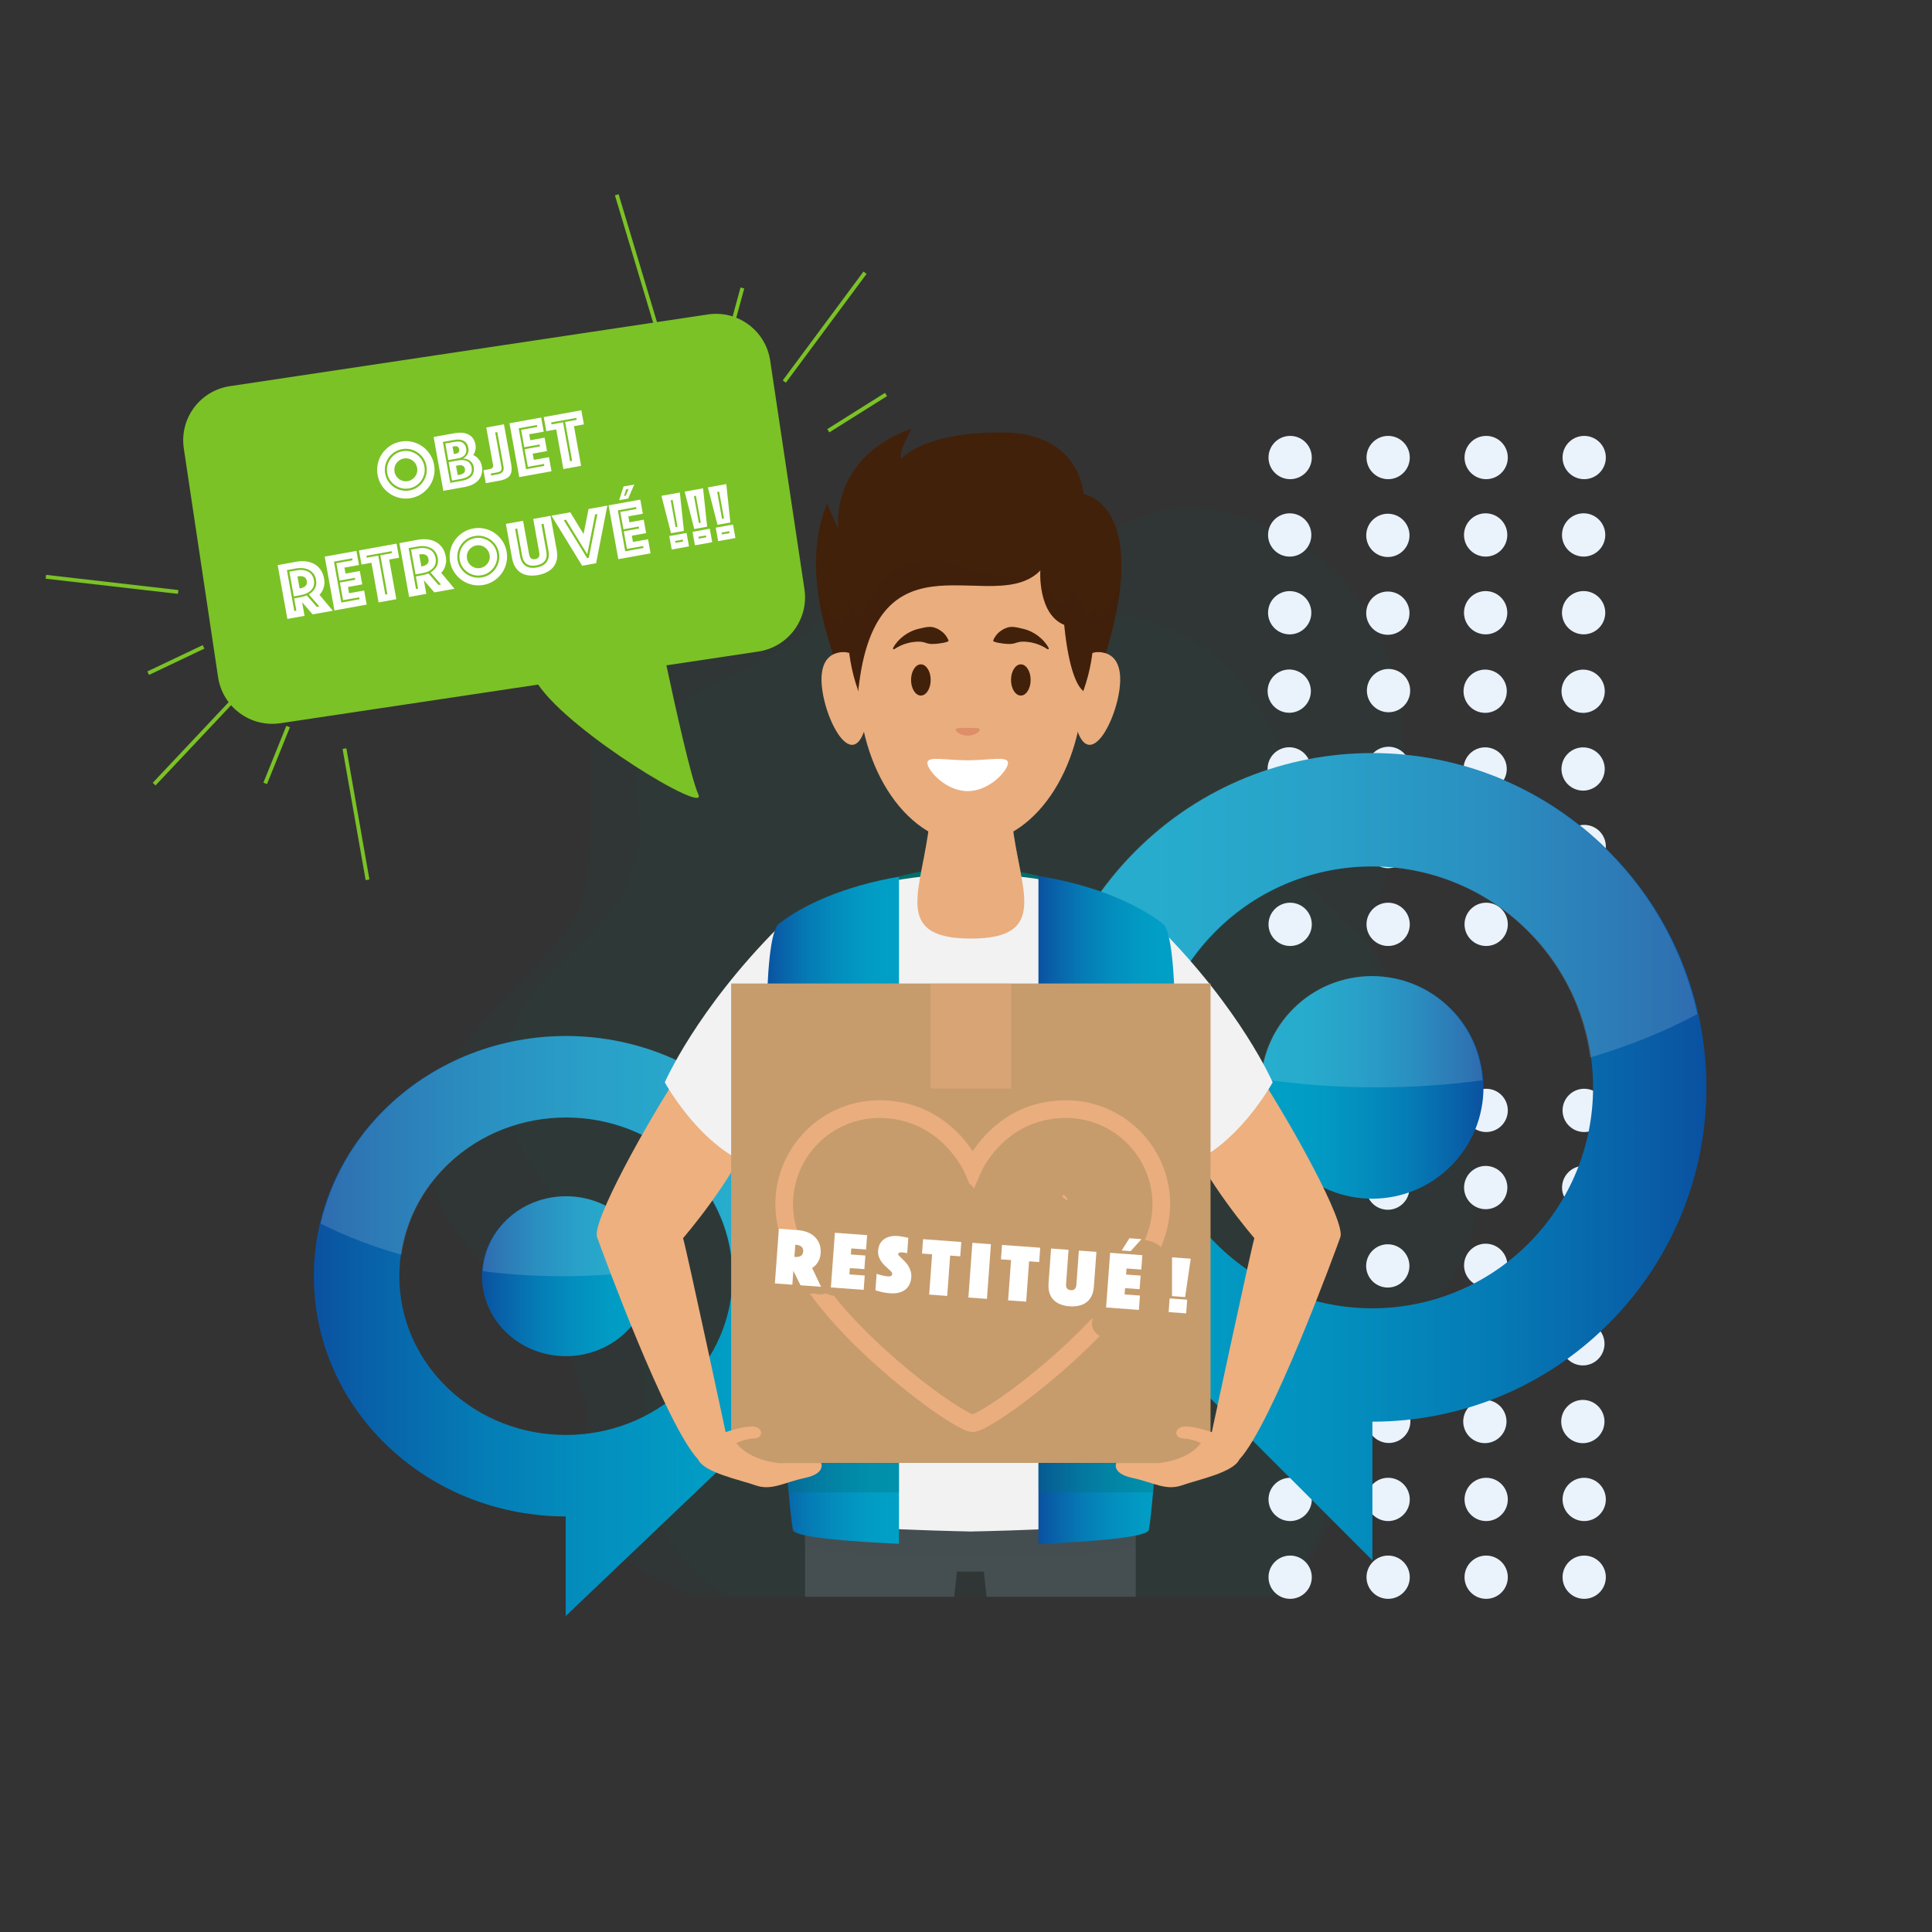 <?xml version="1.0" encoding="utf-8"?>
<!-- Generator: Adobe Illustrator 23.0.6, SVG Export Plug-In . SVG Version: 6.00 Build 0)  -->
<svg version="1.1" xmlns="http://www.w3.org/2000/svg" xmlns:xlink="http://www.w3.org/1999/xlink" x="0px" y="0px"
	 viewBox="0 0 500 500" style="enable-background:new 0 0 500 500;" xml:space="preserve">
<rect x="0" y="0" width="500" height="500" fill="#333333" stroke="none"/>
<style type="text/css">
	.st0{opacity:0.5;}
	.st1{opacity:0.1;fill:#016E6B;}
	.st2{fill:none;stroke:#7BC226;stroke-miterlimit:10;}
	.st3{fill:#EAF2FC;}
	.st4{fill:url(#SVGID_1_);}
	.st5{fill:url(#SVGID_2_);}
	.st6{opacity:0.15;}
	.st7{fill:#FFFFFF;}
	.st8{fill:url(#SVGID_3_);}
	.st9{fill:url(#SVGID_4_);}
	.st10{fill:#016E6B;}
	.st11{fill:#EEB07F;}
	.st12{opacity:0.3;fill:#EAAD7E;}
	.st13{fill:#F2F2F2;}
	.st14{fill:#454F51;}
	.st15{opacity:0.3;fill:#454F51;}
	.st16{fill:#EAAD7E;}
	.st17{fill:#42210B;}
	.st18{fill:#DE8E69;}
	.st19{opacity:0.3;fill:#42210B;}
	.st20{fill:url(#SVGID_5_);}
	.st21{fill:url(#SVGID_6_);}
	.st22{opacity:0.3;}
	.st23{fill:#C69C6D;}
	.st24{opacity:0.5;fill:#EAAD7E;}
	.st25{fill:#7BC226;}
</style>
<g id="background">
</g>
<g id="objects">
	<g>
		<g>
			<g class="st0">
				<path class="st1" d="M148.41,353.13c1.57,3.37,1.17,4.51,2.51,7.88c3.52,8.82-3.62,20.62,2.51,32.16
					c5.82,10.97,16.19,15.67,26.2,20.07h152.13c4.14-4.37,7.76-9.55,10.95-15.62c6.85-13.06,3.06-29.36,8.94-41.14
					c7.16-14.35,30.53-19.64,30.2-46.64c-0.28-22.34-11.29-31.9-19.16-50.59c-1.68-3.98-7.28-6.31-8.07-10.97
					c-1.84-10.96,6.46-24.61,7.78-35.86c3.69-31.55-2.92-62.08-33.98-75.88c-35.55-15.8-43.23,9.6-72.87,16.77
					c-32.97,7.98-61.42-32.99-92.88,6.99c-18.18,23.11-2.57,63.25-15.95,80.54c-14.29,17.78-36.54,31.32-35.67,57.17
					C112.01,326.07,138.32,331.49,148.41,353.13z"/>
			</g>
			<g class="st0">
				<path class="st1" d="M174.82,400.52c4.72,6.26,9.36,10.29,13.95,12.73h28.77c11.83-3.93,23.86-9.73,36.69-6.49
					c5.93,1.5,10.84,3.89,15.26,6.49h59.92c15.49-14.16,18.73-36.39,16.17-59.23c-1.13-10.04-8.23-22.21-6.65-32
					c0.67-4.16,5.46-6.24,6.9-9.79c6.73-16.67,16.14-25.2,16.38-45.14c0.29-24.09-19.7-28.81-25.82-41.61
					c-5.02-10.51-1.78-25.05-7.64-36.7c-8.19-16.29-19.72-25.39-36.46-29.14c-16.77-3.76-75.49-8.72-79.49-0.38
					c-2.72,5.67-6.24,6.06-12.88,10.2c-10.76,6.72-25.86,9.27-33,23.28c-5.24,10.3,0.86,20.83-2.15,28.7
					c-1.15,3.01-0.81,4.02-2.15,7.03c-8.63,19.31-31.13,24.14-31.94,49.18c-0.75,23.06,18.28,35.14,30.49,51.01
					C172.62,344.08,159.28,379.9,174.82,400.52z"/>
			</g>
		</g>
		<g>
			<line class="st2" x1="223.87" y1="70.58" x2="202.98" y2="98.74"/>
			<line class="st2" x1="170.64" y1="87.14" x2="159.62" y2="50.41"/>
			<line class="st2" x1="223.47" y1="126.33" x2="261.82" y2="126.21"/>
			<line class="st2" x1="187.48" y1="91.55" x2="192.13" y2="74.53"/>
			<line class="st2" x1="214.36" y1="111.48" x2="229.3" y2="102.09"/>
		</g>
		<g>
			<line class="st2" x1="39.89" y1="202.93" x2="61.49" y2="179.99"/>
			<line class="st2" x1="89.15" y1="193.74" x2="95.12" y2="227.69"/>
			<line class="st2" x1="46.11" y1="153.2" x2="11.87" y2="149.27"/>
			<line class="st2" x1="74.57" y1="188.03" x2="68.63" y2="202.74"/>
			<line class="st2" x1="52.68" y1="167.41" x2="38.35" y2="174.22"/>
		</g>
		<g>
			<g>
				<circle class="st3" cx="333.89" cy="287.37" r="5.6"/>
				<circle class="st3" cx="359.25" cy="287.37" r="5.6"/>
				<circle class="st3" cx="384.62" cy="287.37" r="5.6"/>
				<circle class="st3" cx="409.99" cy="287.37" r="5.6"/>
			</g>
			<g>
				
					<ellipse transform="matrix(0.161 -0.987 0.987 0.161 -23.479 587.385)" class="st3" cx="333.89" cy="307.51" rx="5.6" ry="5.6"/>
				
					<ellipse transform="matrix(0.16 -0.987 0.987 0.16 -1.83 612.865)" class="st3" cx="359.25" cy="307.51" rx="5.6" ry="5.6"/>
				
					<ellipse transform="matrix(0.161 -0.987 0.987 0.161 19.066 637.453)" class="st3" cx="384.62" cy="307.51" rx="5.6" ry="5.6"/>
				
					<ellipse transform="matrix(0.161 -0.987 0.987 0.161 40.339 662.488)" class="st3" cx="409.99" cy="307.51" rx="5.6" ry="5.6"/>
			</g>
			<g>
				
					<ellipse transform="matrix(0.161 -0.987 0.987 0.161 -43.35 604.27)" class="st3" cx="333.89" cy="327.64" rx="5.6" ry="5.6"/>
				
					<ellipse transform="matrix(0.16 -0.987 0.987 0.16 -21.705 629.774)" class="st3" cx="359.25" cy="327.64" rx="5.6" ry="5.6"/>
				
					<ellipse transform="matrix(0.161 -0.987 0.987 0.161 -0.805 654.338)" class="st3" cx="384.62" cy="327.64" rx="5.6" ry="5.6"/>
				
					<ellipse transform="matrix(0.161 -0.987 0.987 0.161 20.468 679.373)" class="st3" cx="409.99" cy="327.64" rx="5.6" ry="5.6"/>
			</g>
			<g>
				
					<ellipse transform="matrix(0.921 -0.388 0.388 0.921 -108.864 156.987)" class="st3" cx="333.89" cy="347.78" rx="5.6" ry="5.6"/>
				
					<ellipse transform="matrix(0.924 -0.383 0.383 0.924 -105.742 163.953)" class="st3" cx="359.25" cy="347.78" rx="5.6" ry="5.6"/>
				
					<ellipse transform="matrix(0.921 -0.388 0.388 0.921 -104.881 176.692)" class="st3" cx="384.62" cy="347.78" rx="5.6" ry="5.6"/>
				
					<ellipse transform="matrix(0.921 -0.388 0.388 0.921 -102.89 186.544)" class="st3" cx="409.99" cy="347.78" rx="5.6" ry="5.6"/>
			</g>
			<g>
				
					<ellipse transform="matrix(0.921 -0.388 0.388 0.921 -116.685 158.567)" class="st3" cx="333.89" cy="367.91" rx="5.6" ry="5.6"/>
				
					<ellipse transform="matrix(0.924 -0.383 0.383 0.924 -113.448 165.486)" class="st3" cx="359.25" cy="367.91" rx="5.6" ry="5.6"/>
				
					<ellipse transform="matrix(0.921 -0.388 0.388 0.921 -112.702 178.273)" class="st3" cx="384.62" cy="367.91" rx="5.6" ry="5.6"/>
				
					<ellipse transform="matrix(0.921 -0.388 0.388 0.921 -110.71 188.125)" class="st3" cx="409.99" cy="367.91" rx="5.6" ry="5.6"/>
			</g>
			<g>
				<circle class="st3" cx="333.89" cy="388.05" r="5.6"/>
				<circle class="st3" cx="359.25" cy="388.05" r="5.6"/>
				<circle class="st3" cx="384.62" cy="388.05" r="5.6"/>
				<circle class="st3" cx="409.99" cy="388.05" r="5.6"/>
			</g>
			<g>
				<circle class="st3" cx="333.89" cy="408.18" r="5.6"/>
				<circle class="st3" cx="359.25" cy="408.18" r="5.6"/>
				<circle class="st3" cx="384.62" cy="408.18" r="5.6"/>
				<circle class="st3" cx="409.99" cy="408.18" r="5.6"/>
			</g>
		</g>
		<g>
			<g>
				<circle class="st3" cx="333.89" cy="118.41" r="5.6"/>
				<circle class="st3" cx="359.25" cy="118.41" r="5.6"/>
				<circle class="st3" cx="384.62" cy="118.41" r="5.6"/>
				<circle class="st3" cx="409.99" cy="118.41" r="5.6"/>
			</g>
			<g>
				
					<ellipse transform="matrix(0.161 -0.987 0.987 0.161 143.268 445.693)" class="st3" cx="333.89" cy="138.55" rx="5.6" ry="5.6"/>
				
					<ellipse transform="matrix(0.16 -0.987 0.987 0.16 164.951 470.967)" class="st3" cx="359.25" cy="138.55" rx="5.6" ry="5.6"/>
				
					<ellipse transform="matrix(0.161 -0.987 0.987 0.161 185.813 495.761)" class="st3" cx="384.62" cy="138.55" rx="5.6" ry="5.6"/>
				
					<ellipse transform="matrix(0.161 -0.987 0.987 0.161 207.086 520.796)" class="st3" cx="409.99" cy="138.55" rx="5.6" ry="5.6"/>
			</g>
			<g>
				
					<ellipse transform="matrix(0.161 -0.987 0.987 0.161 123.397 462.578)" class="st3" cx="333.89" cy="158.68" rx="5.6" ry="5.6"/>
				
					<ellipse transform="matrix(0.16 -0.987 0.987 0.16 145.076 487.877)" class="st3" cx="359.25" cy="158.68" rx="5.6" ry="5.6"/>
				
					<ellipse transform="matrix(0.161 -0.987 0.987 0.161 165.942 512.646)" class="st3" cx="384.62" cy="158.68" rx="5.6" ry="5.6"/>
				
					<ellipse transform="matrix(0.161 -0.987 0.987 0.161 187.215 537.681)" class="st3" cx="409.99" cy="158.68" rx="5.6" ry="5.6"/>
			</g>
			<g>
				
					<ellipse transform="matrix(0.921 -0.388 0.388 0.921 -43.239 143.721)" class="st3" cx="333.89" cy="178.82" rx="5.6" ry="5.6"/>
				
					<ellipse transform="matrix(0.924 -0.383 0.383 0.924 -41.083 151.092)" class="st3" cx="359.25" cy="178.82" rx="5.6" ry="5.6"/>
				
					<ellipse transform="matrix(0.921 -0.388 0.388 0.921 -39.256 163.427)" class="st3" cx="384.62" cy="178.82" rx="5.6" ry="5.6"/>
				
					<ellipse transform="matrix(0.921 -0.388 0.388 0.921 -37.264 173.279)" class="st3" cx="409.99" cy="178.82" rx="5.6" ry="5.6"/>
			</g>
			<g>
				
					<ellipse transform="matrix(0.921 -0.388 0.388 0.921 -51.059 145.302)" class="st3" cx="333.89" cy="198.95" rx="5.6" ry="5.6"/>
				
					<ellipse transform="matrix(0.924 -0.383 0.383 0.924 -48.788 152.624)" class="st3" cx="359.25" cy="198.95" rx="5.6" ry="5.6"/>
				
					<ellipse transform="matrix(0.921 -0.388 0.388 0.921 -47.076 165.007)" class="st3" cx="384.62" cy="198.95" rx="5.6" ry="5.6"/>
				
					<ellipse transform="matrix(0.921 -0.388 0.388 0.921 -45.085 174.86)" class="st3" cx="409.99" cy="198.95" rx="5.6" ry="5.6"/>
			</g>
			<g>
				<circle class="st3" cx="333.89" cy="219.08" r="5.6"/>
				<circle class="st3" cx="359.25" cy="219.08" r="5.6"/>
				<circle class="st3" cx="384.62" cy="219.08" r="5.6"/>
				<circle class="st3" cx="409.99" cy="219.08" r="5.6"/>
			</g>
			<g>
				<circle class="st3" cx="333.89" cy="239.22" r="5.6"/>
				<circle class="st3" cx="359.25" cy="239.22" r="5.6"/>
				<circle class="st3" cx="384.62" cy="239.22" r="5.6"/>
				<circle class="st3" cx="409.99" cy="239.22" r="5.6"/>
			</g>
		</g>
		<g>
			<g>
				
					<linearGradient id="SVGID_1_" gradientUnits="userSpaceOnUse" x1="582.597" y1="343.181" x2="713.064" y2="343.181" gradientTransform="matrix(1 0 0 1 -501.378 0)">
					<stop  offset="0" style="stop-color:#0A51A1"/>
					<stop  offset="0.087" style="stop-color:#095EA7"/>
					<stop  offset="0.32" style="stop-color:#057BB5"/>
					<stop  offset="0.552" style="stop-color:#038FBE"/>
					<stop  offset="0.78" style="stop-color:#019CC4"/>
					<stop  offset="1" style="stop-color:#01A0C6"/>
				</linearGradient>
				<path class="st4" d="M192.58,286.33c-25.47-24.28-66.78-24.29-92.26,0c-25.47,24.28-25.47,63.64,0.01,87.92
					c12.72,12.12,29.39,18.19,46.07,18.2l0,25.79l45.79-43.64c0.13-0.12,0.25-0.24,0.38-0.36
					C218.06,349.96,218.05,310.6,192.58,286.33z M176.93,359.33c-16.84,16.05-44.12,16.05-60.95,0.01
					c-16.84-16.05-16.84-42.06,0-58.1c16.84-16.05,44.13-16.04,60.97,0C193.77,317.28,193.77,343.28,176.93,359.33z"/>
				
					<linearGradient id="SVGID_2_" gradientUnits="userSpaceOnUse" x1="626.112" y1="330.286" x2="669.546" y2="330.286" gradientTransform="matrix(1 0 0 1 -501.378 0)">
					<stop  offset="0" style="stop-color:#0A51A1"/>
					<stop  offset="0.087" style="stop-color:#095EA7"/>
					<stop  offset="0.32" style="stop-color:#057BB5"/>
					<stop  offset="0.552" style="stop-color:#038FBE"/>
					<stop  offset="0.78" style="stop-color:#019CC4"/>
					<stop  offset="1" style="stop-color:#01A0C6"/>
				</linearGradient>
				<path class="st5" d="M131.1,315.65c-8.48,8.08-8.49,21.18,0,29.27c8.48,8.08,22.22,8.07,30.71-0.01
					c8.48-8.08,8.48-21.18,0-29.26C153.32,307.57,139.58,307.57,131.1,315.65z"/>
			</g>
			<g class="st6">
				<path class="st7" d="M131.21,315.65c-3.89,3.71-5.98,8.47-6.3,13.32c6.65,0.85,13.56,1.32,20.66,1.31
					c7.8,0,15.37-0.55,22.63-1.58c-0.38-4.76-2.46-9.41-6.28-13.05C153.44,307.57,139.69,307.57,131.21,315.65z"/>
				<path class="st7" d="M100.44,286.33c-9.07,8.65-14.85,19.22-17.46,30.32c6.28,3.2,13.31,5.92,20.92,8.07
					c1.22-8.59,5.25-16.89,12.18-23.49c16.84-16.05,44.13-16.04,60.97,0c6.78,6.46,10.78,14.54,12.1,22.93
					c7.59-2.27,14.57-5.11,20.77-8.43c-2.71-10.78-8.4-21-17.23-29.41C167.22,262.06,125.92,262.05,100.44,286.33z"/>
			</g>
		</g>
		<g>
			<g>
				
					<linearGradient id="SVGID_3_" gradientUnits="userSpaceOnUse" x1="766.391" y1="299.363" x2="939.426" y2="299.363" gradientTransform="matrix(-1 0 0 1 1208.023 0)">
					<stop  offset="0" style="stop-color:#0A51A1"/>
					<stop  offset="0.087" style="stop-color:#095EA7"/>
					<stop  offset="0.32" style="stop-color:#057BB5"/>
					<stop  offset="0.552" style="stop-color:#038FBE"/>
					<stop  offset="0.78" style="stop-color:#019CC4"/>
					<stop  offset="1" style="stop-color:#01A0C6"/>
				</linearGradient>
				<path class="st8" d="M293.94,342.59c0.17,0.17,0.34,0.34,0.51,0.5l60.73,60.73l0-35.89c22.12-0.01,44.23-8.46,61.1-25.33
					c33.79-33.79,33.8-88.57,0.01-122.36c-33.8-33.8-88.58-33.78-122.36,0C260.16,254.02,260.15,308.8,293.94,342.59z
					 M314.68,240.99c22.33-22.33,58.53-22.34,80.86,0c22.33,22.33,22.33,58.53,0,80.86c-22.32,22.32-58.51,22.32-80.84-0.01
					C292.36,299.5,292.36,263.31,314.68,240.99z"/>
				
					<linearGradient id="SVGID_4_" gradientUnits="userSpaceOnUse" x1="824.105" y1="281.417" x2="881.709" y2="281.417" gradientTransform="matrix(-1 0 0 1 1208.023 0)">
					<stop  offset="0" style="stop-color:#0A51A1"/>
					<stop  offset="0.087" style="stop-color:#095EA7"/>
					<stop  offset="0.32" style="stop-color:#057BB5"/>
					<stop  offset="0.552" style="stop-color:#038FBE"/>
					<stop  offset="0.78" style="stop-color:#019CC4"/>
					<stop  offset="1" style="stop-color:#01A0C6"/>
				</linearGradient>
				<path class="st9" d="M375.48,261.05c11.25,11.25,11.26,29.48-0.01,40.74c-11.25,11.25-29.47,11.24-40.72-0.01
					c-11.24-11.25-11.25-29.48-0.01-40.72C346.01,249.8,364.23,249.8,375.48,261.05z"/>
			</g>
			<g class="st6">
				<path class="st7" d="M375.33,261.05c5.16,5.16,7.92,11.79,8.35,18.53c-8.82,1.18-17.99,1.83-27.41,1.83
					c-10.35,0-20.39-0.77-30.01-2.19c0.5-6.62,3.26-13.1,8.33-18.16C345.85,249.8,364.08,249.81,375.33,261.05z"/>
				<path class="st7" d="M416.14,220.24c12.03,12.03,19.69,26.74,23.15,42.2c-8.33,4.45-17.65,8.24-27.75,11.23
					c-1.62-11.95-6.97-23.5-16.16-32.69c-22.33-22.33-58.53-22.33-80.86,0c-8.99,8.99-14.3,20.24-16.04,31.92
					c-10.07-3.16-19.33-7.12-27.55-11.73c3.6-15,11.15-29.23,22.85-40.93C327.57,186.46,382.34,186.45,416.14,220.24z"/>
			</g>
		</g>
		<g>
			<g>
				<path class="st10" d="M250.44,224.44c-9.61,0-17.74,2.44-17.77,2.45v12.46h36.09v-12.65
					C268.75,226.71,260.07,224.44,250.44,224.44z"/>
				<path class="st10" d="M250.44,224.44c-9.61,0-17.74,2.44-17.77,2.45v12.46h36.09v-12.65
					C268.75,226.71,260.07,224.44,250.44,224.44z"/>
			</g>
			<path class="st11" d="M175.94,277.58c-8.63,13.08-22.82,38.68-21.42,42.57c1.39,3.9,17.79,48.61,26.15,57.56l7.52-5.25
				c0,0-10.3-48.14-11.41-52.03c0,0,12.8-14.75,18.09-27.82C200.15,279.53,175.94,277.58,175.94,277.58z"/>
			<path class="st12" d="M188.87,303.99c2.3-3.67,4.46-7.6,5.99-11.39c5.29-13.08-18.92-15.03-18.92-15.03
				c-1.22,1.85-2.56,3.96-3.94,6.22C175.84,291.67,181.55,299.1,188.87,303.99z"/>
			<path class="st13" d="M201.55,239.88c-21.35,21.4-29.5,40.23-29.5,40.23s11.41,21,27.88,22.81L201.55,239.88z"/>
			<path class="st11" d="M325.47,277.58c8.63,13.08,22.82,38.68,21.42,42.57c-1.39,3.9-17.79,48.61-26.15,57.56l-7.52-5.25
				c0,0,10.3-48.14,11.41-52.03c0,0-12.8-14.75-18.09-27.82C301.26,279.53,325.47,277.58,325.47,277.58z"/>
			<path class="st12" d="M312.24,303.51c7.18-4.74,13.11-11.46,17.74-18.77c-1.59-2.62-3.13-5.05-4.52-7.16
				c0,0-24.21,1.95-18.92,15.03C308.01,296.23,310.06,299.98,312.24,303.51z"/>
			<path class="st13" d="M299.86,239.88c21.35,21.4,29.5,40.23,29.5,40.23s-11.41,21-27.88,22.81L299.86,239.88z"/>
			<polygon class="st14" points="246.94,413.24 247.66,406.74 254.61,406.74 255.32,413.24 293.92,413.24 293.92,392.98 
				208.35,392.98 208.35,413.24 			"/>
			<path class="st15" d="M293.92,400.44v-7.46h-85.57v7.46c0,0,5.4,2.62,42.91,2.62S293.92,400.44,293.92,400.44z"/>
			<path class="st13" d="M300.97,239.58c-8.43-6.46-25.57-13.24-49.29-13.4v-0.01c-0.14,0-0.28,0-0.42,0c-0.14,0-0.28,0-0.42,0v0.01
				c-23.72,0.16-40.86,6.94-49.29,13.4c-8.53,6.53,2.23,149.51,3.71,152.78c1.36,3,39.44,3.86,45.58,3.98v0.02c0,0,0.15,0,0.42-0.01
				c0.27,0,0.42,0.01,0.42,0.01v-0.02c6.14-0.12,44.22-0.97,45.58-3.98C298.74,389.09,309.5,246.12,300.97,239.58z"/>
			<path class="st13" d="M298.37,383.34c0.18-1.9,0.37-4.05,0.58-6.44h-95.37c0.2,2.38,0.4,4.54,0.58,6.44H298.37z"/>
			<g>
				<path class="st16" d="M261.96,212.93l-10.71-3.49l-10.71,3.49c-1.78,16.96-10.04,29.97,10.71,29.97
					C272,242.91,263.74,229.9,261.96,212.93z"/>
				<path class="st12" d="M264.16,225.92c-0.73-3.9-1.72-8.29-2.21-12.99l-10.71-3.49l-10.71,3.49c-0.3,2.89-0.79,5.66-1.29,8.27
					C247.91,221.02,256.21,222.59,264.16,225.92z"/>
			</g>
			<g>
				<path class="st17" d="M222.73,186.73c-12.75-26.82-13.81-43.66-8.7-56.44l2.92,6.61c0,0-2.49-18.32,19.03-26
					c0,0-3.54,6.1-2.77,7.89c0,0,5.23-6.89,25.9-6.89c20.67,0,21.29,15.95,21.29,15.95s22.55,3.28-0.61,58.88H222.73z"/>
				<path class="st16" d="M224.51,176.94c0.93,6.6-0.51,15.34-3.74,15.79c-3.23,0.45-7.03-7.54-7.96-14.14
					c-0.93-6.6,1.36-9.32,4.59-9.77C220.64,168.36,223.58,170.33,224.51,176.94z"/>
				<path class="st12" d="M224.51,176.94c-0.71-5.03-2.59-7.37-4.87-8c1.85,2.18,3.07,4.97,3.38,8.19c0.46,4.81-2.3,9.71-6.35,12.46
					c1.3,2.05,2.75,3.34,4.1,3.15C224,192.27,225.44,183.54,224.51,176.94z"/>
				<path class="st16" d="M278,176.94c-0.93,6.6,0.51,15.34,3.74,15.79c3.23,0.45,7.03-7.54,7.96-14.14s-1.36-9.32-4.59-9.77
					C281.88,168.36,278.93,170.33,278,176.94z"/>
				<path class="st12" d="M279.6,178.39c-0.32-3.34,0.91-6.71,3.04-9.38c-2.18,0.72-3.95,3.07-4.64,7.93
					c-0.93,6.6,0.51,15.34,3.74,15.79c1.42,0.2,2.95-1.23,4.3-3.46C282.47,186.97,280.05,183.15,279.6,178.39z"/>
				<path class="st17" d="M283.02,163.9c0-19.66-14.22-31.78-31.77-31.78s-31.77,12.12-31.77,31.78s14.22,39.42,31.77,39.42
					S283.02,183.56,283.02,163.9z"/>
				<ellipse class="st16" cx="251.26" cy="176.2" rx="29.14" ry="42.09"/>
				<path class="st12" d="M228.3,167.23c2.04-2.95,4.16-5.52,7.47-7.07c2.91-1.36,6.15-1.85,9.33-2.03
					c3.81-0.22,7.8,0.33,11.57-0.28c1.94-0.31,3.3-1.19,4.85-2.29c0.71-0.5,1.71-1.43,2.65-1.5c1.99-0.14,3.28,3.46,4.09,4.79
					c0.88,1.46,1.93,2.41,3.39,3.29c0.87,0.52,1.59,1.02,2.05,1.97c0.8,1.64,0.88,3.62,1.08,5.39c0.22,1.92,0.73,3.65,1.53,5.4
					c0.87,1.92,2.12,4.48,3.97,5.91c0.07-1.52,0.11-3.06,0.11-4.62c0-23.25-13.05-42.09-29.14-42.09
					c-16.09,0-29.14,18.84-29.14,42.09c0,0.82,0.01,1.63,0.03,2.44C223.72,174.61,225.85,170.78,228.3,167.23z"/>
				<path class="st17" d="M222.12,178.72c4.53-43.13,35.05-18.74,47.12-31.09c0,0-0.73,11.3,6.2,14.09c0,0,1.09,14.01,4.92,17.1
					c0,0,1.52-8.39,0.92-17.05c-0.61-8.67-11.55-28.84-28.68-28.84c-17.14,0-29.9,14.22-31.48,30.63L222.12,178.72z"/>
				<g>
					<path class="st17" d="M240.86,175.97c0,2.23-1.14,4.04-2.54,4.04c-1.4,0-2.54-1.81-2.54-4.04c0-2.23,1.14-4.04,2.54-4.04
						C239.72,171.94,240.86,173.74,240.86,175.97z"/>
					<path class="st17" d="M266.73,175.97c0,2.23-1.14,4.04-2.54,4.04c-1.4,0-2.54-1.81-2.54-4.04c0-2.23,1.14-4.04,2.54-4.04
						C265.6,171.94,266.73,173.74,266.73,175.97z"/>
					<g>
						<path class="st17" d="M231.12,167.72c0.63-1.22,1.57-2.25,2.7-3.12c1.13-0.85,2.47-1.53,3.92-1.86
							c1.41-0.32,3.04-0.84,4.44-0.19c0.71,0.23,1.33,0.71,1.91,1.17c0.55,0.53,1.03,1.15,1.36,1.95c0.06,0.14-0.01,0.3-0.15,0.36
							c0,0-0.01,0-0.01,0.01l-0.02,0.01c-0.85,0.3-1.52,0.39-2.17,0.47c-0.65,0.13-1.22,0.09-1.78,0.14
							c-0.28,0.01-0.54-0.01-0.8-0.06c-0.26-0.03-0.51-0.09-0.77-0.17c-0.26-0.1-0.52-0.18-0.79-0.23
							c-0.27-0.05-0.54-0.12-0.81-0.13l-0.83-0.01l-0.83,0.08c-0.56,0.06-1.13,0.16-1.7,0.33c-1.14,0.3-2.28,0.83-3.33,1.52
							l-0.02,0.01c-0.1,0.06-0.23,0.04-0.3-0.06C231.09,167.87,231.09,167.79,231.12,167.72z"/>
					</g>
					<g>
						<path class="st17" d="M271.06,167.99c-1.05-0.7-2.19-1.22-3.33-1.52c-0.56-0.17-1.14-0.27-1.7-0.33l-0.83-0.08l-0.83,0.01
							c-0.27,0-0.55,0.07-0.81,0.13c-0.27,0.05-0.53,0.12-0.79,0.23c-0.26,0.08-0.51,0.14-0.77,0.17c-0.26,0.06-0.52,0.07-0.8,0.06
							c-0.55-0.05-1.13-0.01-1.78-0.14c-0.65-0.08-1.32-0.17-2.17-0.47l-0.02-0.01c-0.14-0.05-0.22-0.21-0.17-0.36
							c0,0,0-0.01,0.01-0.01c0.33-0.79,0.81-1.42,1.36-1.95c0.58-0.46,1.19-0.93,1.91-1.17c1.4-0.65,3.03-0.13,4.44,0.19
							c1.45,0.33,2.79,1.01,3.92,1.86c1.12,0.87,2.06,1.9,2.7,3.12c0.05,0.1,0.01,0.23-0.09,0.29c-0.07,0.04-0.15,0.03-0.22-0.01
							L271.06,167.99z"/>
					</g>
					<path class="st18" d="M253.56,188.86c0,0.55-1.4,1.53-3.12,1.53c-1.72,0-3.12-0.98-3.12-1.53c0-0.55,1.4-0.47,3.12-0.47
						C252.16,188.39,253.56,188.31,253.56,188.86z"/>
					<path class="st7" d="M260.88,197.44c0,1.84-4.67,7.3-10.44,7.3c-5.77,0-10.44-5.45-10.44-7.3c0-1.84,4.67-0.68,10.44-0.68
						C256.2,196.75,260.88,195.59,260.88,197.44z"/>
				</g>
			</g>
			<g>
				<path class="st19" d="M268.47,148c-0.99,0.23-1.95,0.57-2.97,0.76c-5.3,0.98-10.3,0.21-15.27-1.71
					c-5.71-2.2-12.48-3.32-18.01-0.01c-2.55,1.53-4.6,3.67-6.02,6.28c-1.13,2.09-2.02,4.29-3.57,6.12c-0.14,0.17-0.4,0.12-0.52-0.04
					c-1.05-1.45-1.65-3.11-2.21-4.79c-0.23,1.68-0.2,3.56-1.21,4.87c-1.48,1.92-3.35-0.35-4.44-1.57c-0.92-1.02-1.71-2.14-2.38-3.31
					c0.69,4.48,1.91,9.38,3.72,14.77c0.55-0.28,1.16-0.47,1.8-0.56c0.83-0.12,1.64-0.07,2.4,0.17c0,0,0,0,0,0.01
					c0.01,0.06,0.01,0.12,0.02,0.19c0.41,3.25,1.19,6.46,2.29,9.53l0,0.02c0,0,0-0.01,0-0.01c0.01,0.03,0.03,0.07,0.04,0.1
					c0-0.06,0-0.12-0.01-0.18v0c0-0.05,0-0.1,0-0.15c0-0.01,0-0.01,0-0.02c4.59-42.46,34.6-18.85,46.83-30.57
					C268.85,147.9,268.7,147.95,268.47,148z"/>
				<path class="st19" d="M289.74,150.54c-1.18,3.4-2.43,6.68-5.48,8.83c-0.18,0.13-0.41,0.01-0.49-0.18
					c-0.26-0.67-0.3-1.36-0.34-2.05c-0.51,0.55-0.98,1.14-1.54,1.66c-0.19,0.17-0.46,0.12-0.55-0.12c-1.09-2.74-2.92-5.02-4.66-7.37
					c0,1.32,0.21,2.86-0.61,3.88c-0.99,1.22-2.39,0.49-3.2-0.49c-1.07-1.28-1.84-2.87-2.41-4.42c-0.25-0.68-0.48-1.44-0.95-2.01
					c-0.13-0.15-0.22-0.25-0.3-0.31c-0.06,1.88-0.01,11.25,6.21,13.75c0,0,1.09,14,4.91,17.1c0,0,0,0,0,0c0,0,0,0,0,0
					c0,0,0-0.01,0-0.02c1.14-3.16,1.93-6.46,2.34-9.81c0.76-0.24,1.57-0.29,2.4-0.17c0.38,0.05,0.75,0.14,1.1,0.26
					c2.42-7.99,3.58-14.43,3.92-19.64C289.99,149.8,289.87,150.17,289.74,150.54z"/>
			</g>
			<g>
				<linearGradient id="SVGID_5_" gradientUnits="userSpaceOnUse" x1="198.289" y1="313.213" x2="232.66" y2="313.213">
					<stop  offset="0" style="stop-color:#0A51A1"/>
					<stop  offset="0.087" style="stop-color:#095EA7"/>
					<stop  offset="0.32" style="stop-color:#057BB5"/>
					<stop  offset="0.552" style="stop-color:#038FBE"/>
					<stop  offset="0.78" style="stop-color:#019CC4"/>
					<stop  offset="1" style="stop-color:#01A0C6"/>
				</linearGradient>
				<path class="st20" d="M232.66,226.89c-14.38,2.45-25.02,7.42-31.11,12.21c-8.53,6.71,2.23,153.6,3.71,156.95
					c0.82,1.86,14.95,2.91,27.4,3.49V226.89z"/>
				<linearGradient id="SVGID_6_" gradientUnits="userSpaceOnUse" x1="268.747" y1="313.148" x2="304.227" y2="313.148">
					<stop  offset="0" style="stop-color:#0A51A1"/>
					<stop  offset="0.087" style="stop-color:#095EA7"/>
					<stop  offset="0.32" style="stop-color:#057BB5"/>
					<stop  offset="0.552" style="stop-color:#038FBE"/>
					<stop  offset="0.78" style="stop-color:#019CC4"/>
					<stop  offset="1" style="stop-color:#01A0C6"/>
				</linearGradient>
				<path class="st21" d="M300.97,239.1c-6.25-4.91-17.28-10.01-32.22-12.39v172.88c12.71-0.56,27.67-1.63,28.51-3.54
					C298.74,392.69,309.5,245.81,300.97,239.1z"/>
			</g>
			<g class="st22">
				<path class="st10" d="M203.23,375.94c0.31,3.92,0.6,7.39,0.87,10.3h28.56v-10.3H203.23z"/>
				<path class="st10" d="M268.75,375.94v10.3h29.67c0.27-2.91,0.56-6.38,0.87-10.3H268.75z"/>
			</g>
			<rect x="189.22" y="254.53" class="st23" width="124.07" height="124.07"/>
			<path class="st11" d="M187.42,370.78c0,0,4.71-1.75,7.43-1.6s2.79,3.01,0.37,3.09c-2.43,0.07-4.63,1.18-4.63,1.18
				s2.65,4.22,10.73,5.16h11.18c0,0,1.32,2.71-4.19,3.88c-5.51,1.18-8.6,3.38-12.79,1.91c-4.19-1.47-13.31-3.31-14.85-6.69
				C179.12,374.32,187.42,370.78,187.42,370.78z"/>
			<path class="st11" d="M313.98,370.78c0,0-4.71-1.75-7.43-1.6s-2.79,3.01-0.37,3.09c2.43,0.07,4.63,1.18,4.63,1.18
				s-2.65,4.22-10.73,5.16h-11.18c0,0-1.32,2.71,4.19,3.88c5.51,1.18,8.6,3.38,12.79,1.91c4.19-1.47,13.31-3.31,14.85-6.69
				C322.29,374.32,313.98,370.78,313.98,370.78z"/>
			<rect x="240.82" y="254.53" class="st24" width="20.88" height="27.18"/>
		</g>
		<g>
			<path class="st25" d="M208.19,152.49l-8.87-59.19c-1.16-7.74-8.38-13.08-16.12-11.92L59.49,99.94
				c-7.74,1.16-13.08,8.38-11.92,16.12l8.87,59.19c1.16,7.74,8.38,13.08,16.12,11.92l66.71-10c8.6,12.64,44,33.87,41.47,28.45
				c-1.85-3.97-6.08-23.14-8.28-33.43l23.8-3.57C204.01,167.45,209.35,160.23,208.19,152.49z"/>
		</g>
		<g>
			<path class="st7" d="M97.72,122.91c-0.18-1-0.16-1.98,0.06-2.94c0.22-0.96,0.6-1.83,1.15-2.61c0.54-0.78,1.22-1.44,2.04-1.99
				c0.82-0.54,1.73-0.9,2.74-1.09c1-0.18,1.98-0.16,2.94,0.06c0.96,0.22,1.83,0.6,2.61,1.15c0.78,0.54,1.44,1.23,1.99,2.05
				c0.54,0.82,0.91,1.73,1.09,2.74c0.18,1,0.16,1.98-0.06,2.94c-0.22,0.96-0.6,1.83-1.15,2.61c-0.54,0.78-1.22,1.44-2.05,1.99
				c-0.82,0.54-1.73,0.91-2.74,1.09c-1,0.18-1.98,0.16-2.94-0.06c-0.96-0.22-1.83-0.6-2.61-1.15c-0.78-0.54-1.44-1.22-1.99-2.04
				C98.26,124.82,97.9,123.91,97.72,122.91z M99.68,122.55c0.13,0.74,0.4,1.4,0.79,2c0.4,0.6,0.88,1.09,1.46,1.49
				c0.57,0.4,1.21,0.68,1.91,0.84s1.42,0.18,2.15,0.04c0.74-0.13,1.41-0.4,2-0.79c0.6-0.4,1.09-0.88,1.49-1.46
				c0.4-0.58,0.68-1.21,0.84-1.91c0.16-0.7,0.18-1.42,0.04-2.15c-0.13-0.74-0.4-1.4-0.79-2c-0.4-0.6-0.88-1.09-1.46-1.49
				c-0.58-0.4-1.21-0.68-1.91-0.84c-0.7-0.16-1.42-0.18-2.15-0.04c-0.74,0.13-1.4,0.4-2,0.79c-0.6,0.4-1.1,0.88-1.49,1.46
				c-0.4,0.58-0.68,1.21-0.84,1.91C99.56,121.1,99.55,121.81,99.68,122.55z M105.89,126.39c-0.67,0.12-1.31,0.11-1.94-0.04
				c-0.62-0.15-1.19-0.4-1.71-0.76c-0.52-0.36-0.95-0.81-1.31-1.34s-0.59-1.13-0.71-1.8s-0.11-1.31,0.04-1.94
				c0.15-0.62,0.4-1.19,0.76-1.71c0.36-0.52,0.8-0.95,1.34-1.31c0.53-0.36,1.13-0.59,1.8-0.71s1.31-0.11,1.94,0.04
				c0.62,0.15,1.19,0.4,1.71,0.76c0.52,0.36,0.95,0.81,1.31,1.34c0.35,0.53,0.59,1.13,0.71,1.8s0.11,1.31-0.04,1.94
				c-0.15,0.62-0.4,1.19-0.76,1.71c-0.36,0.52-0.81,0.95-1.34,1.31C107.16,126.03,106.56,126.27,105.89,126.39z M102.1,122.11
				c0.07,0.4,0.22,0.77,0.44,1.1c0.22,0.33,0.48,0.6,0.79,0.82c0.31,0.22,0.66,0.37,1.04,0.46s0.78,0.1,1.18,0.02
				c0.4-0.07,0.77-0.22,1.1-0.44c0.33-0.22,0.6-0.48,0.82-0.79c0.22-0.31,0.37-0.66,0.46-1.04c0.09-0.38,0.1-0.78,0.02-1.18
				s-0.22-0.77-0.44-1.1c-0.22-0.33-0.48-0.6-0.79-0.82c-0.31-0.22-0.66-0.37-1.04-0.46c-0.38-0.09-0.78-0.1-1.18-0.02
				c-0.4,0.07-0.77,0.22-1.1,0.44c-0.33,0.22-0.6,0.48-0.82,0.79c-0.22,0.31-0.37,0.66-0.46,1.04
				C102.04,121.32,102.03,121.71,102.1,122.11z"/>
			<path class="st7" d="M112.22,113.09l5.45-0.98c0.7-0.13,1.35-0.16,1.95-0.11c0.61,0.06,1.14,0.2,1.61,0.44
				c0.47,0.24,0.86,0.57,1.17,1c0.31,0.43,0.53,0.95,0.64,1.58c0.08,0.45,0.09,0.84,0.04,1.17c-0.06,0.33-0.13,0.62-0.21,0.85
				c-0.11,0.28-0.24,0.52-0.41,0.72c0.34,0.14,0.67,0.34,0.97,0.6c0.26,0.23,0.51,0.53,0.75,0.9c0.25,0.37,0.42,0.85,0.53,1.43
				c0.12,0.67,0.11,1.3-0.03,1.88c-0.14,0.59-0.39,1.11-0.76,1.57c-0.37,0.46-0.85,0.85-1.45,1.17c-0.6,0.32-1.29,0.54-2.06,0.69
				l-5.68,1.02L112.22,113.09z M119.53,124.42c1.22-0.22,2.08-0.65,2.57-1.28c0.49-0.64,0.65-1.39,0.5-2.27
				c-0.1-0.57-0.31-1-0.61-1.3c-0.31-0.3-0.61-0.52-0.93-0.66c-0.39-0.16-0.8-0.24-1.23-0.25c0.32-0.16,0.59-0.36,0.81-0.62
				c0.2-0.22,0.37-0.51,0.5-0.86c0.13-0.35,0.15-0.76,0.07-1.25c-0.16-0.88-0.56-1.49-1.19-1.83c-0.64-0.35-1.44-0.43-2.4-0.26
				l-3.01,0.54l1.91,10.58L119.53,124.42z M116.02,119.08l-0.78-4.3l2.46-0.44c0.9-0.16,1.59-0.08,2.06,0.24
				c0.47,0.32,0.76,0.81,0.88,1.45c0.12,0.64,0.01,1.19-0.31,1.66c-0.33,0.47-0.94,0.78-1.84,0.95L116.02,119.08z M116.97,124.37
				l-0.86-4.78l2.44-0.44c0.43-0.08,0.84-0.11,1.23-0.08c0.39,0.02,0.73,0.1,1.05,0.24c0.31,0.14,0.58,0.35,0.79,0.62
				c0.21,0.28,0.36,0.62,0.44,1.04c0.15,0.85-0.02,1.51-0.51,1.99c-0.5,0.48-1.2,0.8-2.12,0.96L116.97,124.37z M118.83,116.27
				c-0.12-0.64-0.52-0.9-1.22-0.77l-0.5,0.09l0.35,1.92l0.5-0.09C118.66,117.29,118.95,116.91,118.83,116.27z M118.95,122.87
				c1.06-0.19,1.51-0.69,1.37-1.5c-0.15-0.81-0.75-1.12-1.81-0.92l-0.5,0.09l0.44,2.42L118.95,122.87z"/>
			<path class="st7" d="M125.12,121.69l1.52-0.27c0.45-0.08,0.73-0.22,0.85-0.41c0.12-0.19,0.16-0.44,0.1-0.75l-1.74-9.62l4.57-0.83
				l1.88,10.4c0.23,1.29,0.1,2.26-0.39,2.9c-0.5,0.64-1.39,1.07-2.69,1.3l-3.51,0.63L125.12,121.69z M128.78,122.75
				c0.68-0.12,1.13-0.36,1.35-0.71c0.22-0.35,0.27-0.82,0.16-1.42l-1.59-8.79l-0.54,0.1l1.59,8.79c0.08,0.43,0.06,0.77-0.05,1.01
				c-0.11,0.24-0.45,0.42-1.01,0.52l-1.69,0.31l0.09,0.5L128.78,122.75z"/>
			<path class="st7" d="M131.85,109.54l8.21-1.48l0.66,3.65l-3.76,0.68l0.28,1.54l3.7-0.67l0.63,3.47l-3.7,0.67l0.29,1.61l3.91-0.7
				l0.66,3.65l-8.35,1.51L131.85,109.54z M140.87,120.57l-0.09-0.5l-4.18,0.75l-0.83-4.57l3.97-0.72l-0.09-0.5l-3.97,0.72
				l-0.81-4.51l4.18-0.75l-0.09-0.5l-4.72,0.85l1.91,10.58L140.87,120.57z"/>
			<path class="st7" d="M143.95,111.13l-2.57,0.46l-0.66-3.65l9.73-1.76l0.66,3.65l-2.57,0.46l1.85,10.27l-4.59,0.83L143.95,111.13z
				 M148.07,119.27l-1.82-10.08l2.99-0.54l-0.09-0.5l-6.51,1.18l0.09,0.5l2.99-0.54l1.82,10.08L148.07,119.27z"/>
			<path class="st7" d="M71.86,146.25l4.8-0.87c0.89-0.16,1.74-0.19,2.54-0.09c0.8,0.1,1.52,0.33,2.16,0.69
				c0.64,0.36,1.18,0.85,1.61,1.47c0.44,0.62,0.73,1.37,0.89,2.24c0.13,0.7,0.14,1.3,0.03,1.83c-0.11,0.52-0.25,0.97-0.43,1.33
				c-0.21,0.41-0.47,0.78-0.77,1.09l3.44,4.12l-5.22,0.94l-2.73-3.15l0.64,3.53l-4.45,0.8L71.86,146.25z M77.84,154.54
				c0.54-0.1,1.06-0.25,1.56-0.45l2.59,2.98l0.65-0.12l-2.72-3.13c0.7-0.4,1.23-0.92,1.58-1.55c0.35-0.63,0.44-1.38,0.28-2.26
				c-0.11-0.61-0.33-1.13-0.65-1.54s-0.71-0.74-1.18-0.98c-0.47-0.24-0.99-0.39-1.58-0.45c-0.59-0.06-1.21-0.03-1.86,0.09
				l-2.26,0.41l1.91,10.59l0.54-0.1l-0.57-3.17L77.84,154.54z M76.04,154.35l-1.16-6.41l1.71-0.31c1.27-0.23,2.31-0.13,3.13,0.3
				c0.82,0.43,1.32,1.16,1.51,2.19s-0.03,1.88-0.65,2.56c-0.62,0.68-1.56,1.13-2.83,1.36L76.04,154.35z M77.54,152.29l0.23-0.04
				c0.53-0.1,0.96-0.29,1.28-0.6c0.33-0.3,0.44-0.73,0.34-1.29c-0.1-0.56-0.36-0.92-0.77-1.09c-0.41-0.17-0.88-0.21-1.41-0.11
				l-0.23,0.04L77.54,152.29z"/>
			<path class="st7" d="M84.03,144.05l8.21-1.48l0.66,3.65l-3.76,0.68l0.28,1.54l3.7-0.67l0.63,3.47l-3.7,0.67l0.29,1.61l3.9-0.7
				l0.66,3.65l-8.35,1.51L84.03,144.05z M93.05,155.08l-0.09-0.5l-4.18,0.75l-0.83-4.57l3.97-0.72l-0.09-0.5l-3.97,0.72l-0.81-4.51
				l4.18-0.75l-0.09-0.5l-4.72,0.85l1.91,10.59L93.05,155.08z"/>
			<path class="st7" d="M96.13,145.64l-2.57,0.46l-0.66-3.65l9.73-1.76l0.66,3.65l-2.57,0.46l1.85,10.27l-4.59,0.83L96.13,145.64z
				 M100.25,153.77l-1.82-10.08l2.99-0.54l-0.09-0.5l-6.51,1.18l0.09,0.5l2.99-0.54l1.82,10.08L100.25,153.77z"/>
			<path class="st7" d="M103.36,140.56l4.8-0.87c0.89-0.16,1.74-0.19,2.54-0.09c0.8,0.1,1.52,0.33,2.16,0.69
				c0.64,0.36,1.18,0.85,1.61,1.47c0.44,0.62,0.73,1.37,0.89,2.24c0.13,0.7,0.14,1.3,0.03,1.83c-0.11,0.52-0.25,0.97-0.43,1.33
				c-0.21,0.41-0.47,0.78-0.77,1.09l3.44,4.12l-5.22,0.94l-2.72-3.15l0.64,3.53l-4.45,0.8L103.36,140.56z M109.34,148.86
				c0.54-0.1,1.06-0.25,1.56-0.45l2.59,2.98l0.65-0.12l-2.72-3.13c0.7-0.4,1.23-0.92,1.58-1.55c0.35-0.63,0.44-1.38,0.28-2.26
				c-0.11-0.61-0.33-1.13-0.65-1.54c-0.32-0.42-0.71-0.74-1.18-0.98c-0.47-0.24-0.99-0.39-1.58-0.45c-0.59-0.06-1.21-0.03-1.86,0.09
				l-2.26,0.41l1.91,10.59l0.54-0.1l-0.57-3.17L109.34,148.86z M107.54,148.66l-1.16-6.41l1.71-0.31c1.27-0.23,2.31-0.13,3.13,0.3
				c0.82,0.43,1.32,1.16,1.51,2.19c0.19,1.03-0.03,1.89-0.65,2.56c-0.62,0.68-1.56,1.13-2.83,1.36L107.54,148.66z M109.04,146.6
				l0.23-0.04c0.53-0.1,0.96-0.29,1.28-0.6c0.33-0.3,0.44-0.73,0.34-1.29c-0.1-0.56-0.36-0.92-0.77-1.09
				c-0.41-0.17-0.88-0.21-1.41-0.11l-0.23,0.04L109.04,146.6z"/>
			<path class="st7" d="M116.48,145.39c-0.18-1-0.16-1.98,0.06-2.94c0.22-0.96,0.6-1.83,1.15-2.61c0.54-0.78,1.22-1.44,2.05-1.99
				c0.82-0.54,1.73-0.91,2.74-1.09c1-0.18,1.98-0.16,2.94,0.06c0.96,0.22,1.83,0.6,2.61,1.15c0.78,0.54,1.44,1.22,1.99,2.04
				c0.54,0.82,0.91,1.73,1.09,2.74c0.18,1,0.16,1.98-0.06,2.94c-0.22,0.96-0.6,1.83-1.15,2.61c-0.54,0.78-1.22,1.44-2.04,1.99
				c-0.82,0.54-1.73,0.91-2.74,1.09c-1,0.18-1.98,0.16-2.94-0.06c-0.96-0.22-1.83-0.6-2.61-1.15c-0.78-0.54-1.44-1.22-1.99-2.05
				C117.02,147.3,116.66,146.39,116.48,145.39z M118.44,145.04c0.13,0.74,0.4,1.4,0.79,2c0.4,0.6,0.88,1.1,1.46,1.5
				c0.58,0.4,1.21,0.68,1.91,0.84c0.7,0.16,1.41,0.18,2.15,0.04c0.74-0.13,1.41-0.4,2-0.79c0.6-0.4,1.1-0.88,1.49-1.46
				c0.4-0.58,0.68-1.21,0.84-1.91c0.16-0.7,0.18-1.42,0.04-2.15c-0.13-0.74-0.4-1.4-0.79-2c-0.4-0.6-0.88-1.09-1.46-1.49
				s-1.21-0.68-1.91-0.84c-0.7-0.16-1.42-0.18-2.15-0.04c-0.74,0.13-1.41,0.4-2,0.79c-0.6,0.4-1.1,0.88-1.49,1.46
				c-0.4,0.58-0.68,1.21-0.84,1.91C118.32,143.58,118.31,144.3,118.44,145.04z M124.65,148.87c-0.67,0.12-1.31,0.11-1.94-0.04
				c-0.62-0.15-1.19-0.4-1.71-0.76c-0.52-0.36-0.95-0.81-1.31-1.34c-0.35-0.53-0.59-1.13-0.71-1.8s-0.11-1.31,0.04-1.94
				c0.15-0.62,0.4-1.19,0.76-1.71c0.36-0.52,0.81-0.95,1.34-1.31c0.53-0.35,1.13-0.59,1.8-0.71c0.67-0.12,1.31-0.11,1.94,0.04
				c0.62,0.15,1.19,0.4,1.71,0.76c0.52,0.36,0.95,0.81,1.31,1.34c0.36,0.53,0.59,1.13,0.71,1.8s0.11,1.31-0.04,1.94
				c-0.15,0.62-0.4,1.19-0.76,1.71c-0.36,0.52-0.8,0.95-1.34,1.31C125.92,148.52,125.32,148.75,124.65,148.87z M120.86,144.6
				c0.07,0.4,0.22,0.77,0.43,1.1c0.22,0.33,0.48,0.6,0.79,0.82c0.31,0.22,0.66,0.37,1.04,0.46c0.38,0.09,0.78,0.1,1.18,0.02
				c0.4-0.07,0.77-0.22,1.1-0.43c0.33-0.22,0.6-0.48,0.82-0.79c0.22-0.31,0.37-0.66,0.46-1.04c0.09-0.38,0.1-0.78,0.02-1.18
				s-0.22-0.77-0.44-1.1c-0.22-0.33-0.48-0.6-0.79-0.82c-0.31-0.22-0.66-0.37-1.04-0.46c-0.38-0.09-0.78-0.1-1.18-0.02
				c-0.4,0.07-0.77,0.22-1.1,0.44c-0.33,0.22-0.6,0.48-0.82,0.79c-0.22,0.31-0.37,0.66-0.46,1.04
				C120.8,143.8,120.79,144.19,120.86,144.6z"/>
			<path class="st7" d="M139.26,148.82c-0.88,0.16-1.69,0.19-2.44,0.1c-0.75-0.1-1.42-0.32-2-0.68c-0.58-0.35-1.07-0.85-1.46-1.48
				c-0.39-0.63-0.68-1.41-0.84-2.33l-1.6-8.85l4.45-0.8l1.56,8.66c0.09,0.49,0.26,0.84,0.5,1.06c0.25,0.22,0.61,0.29,1.08,0.2
				s0.79-0.27,0.94-0.57c0.15-0.29,0.19-0.68,0.1-1.17L138,134.3l4.47-0.81l1.6,8.85c0.17,0.92,0.17,1.74,0.03,2.47
				c-0.15,0.73-0.44,1.37-0.86,1.9c-0.43,0.54-0.98,0.98-1.65,1.33C140.91,148.41,140.14,148.66,139.26,148.82z M138.81,146.32
				c-2.09,0.38-3.32-0.46-3.69-2.5l-1.27-7.04l-0.54,0.1l1.27,7.04c0.21,1.17,0.69,2.01,1.43,2.51c0.75,0.51,1.71,0.65,2.89,0.44
				s2.04-0.69,2.57-1.42c0.53-0.73,0.69-1.69,0.48-2.86l-1.27-7.04l-0.56,0.1l1.27,7.04C141.76,144.73,140.9,145.94,138.81,146.32z"
				/>
			<path class="st7" d="M147.58,132.58l3.45,5.63l1.29-6.48l4.86-0.88l-2.91,14.91l-3.61,0.65l-7.94-12.95L147.58,132.58z
				 M152.38,144.36l2.22-11.33l-0.58,0.11l-2.04,10.31l-5.5-8.95l-0.58,0.11l6.05,9.84L152.38,144.36z"/>
			<path class="st7" d="M157.5,130.78l8.21-1.48l0.66,3.65l-3.76,0.68l0.28,1.54l3.7-0.67l0.63,3.47l-3.7,0.67l0.29,1.61l3.9-0.7
				l0.66,3.65l-8.35,1.51L157.5,130.78z M166.52,141.81l-0.09-0.5l-4.17,0.75l-0.83-4.57l3.97-0.72l-0.09-0.5l-3.97,0.72l-0.81-4.51
				l4.18-0.75l-0.09-0.5l-4.72,0.85l1.91,10.59L166.52,141.81z M162.57,129.03l-2.34,0.42l1.15-3.55l2.76-0.5L162.57,129.03z
				 M161.5,128.36l0.44-0.08l0.74-1.75l-0.63,0.11L161.5,128.36z"/>
			<path class="st7" d="M171.18,128.32l4.76-0.86l1.06,9.94l-3.34,0.6L171.18,128.32z M173.21,138.73l4.47-0.81l0.63,3.49
				l-4.47,0.81L173.21,138.73z M175.34,136.34l-1.26-6.95l-0.5,0.09l1.26,6.95L175.34,136.34z M176.78,140.13l-0.09-0.48l-1.96,0.35
				l0.09,0.48L176.78,140.13z"/>
			<path class="st7" d="M177.19,127.23l4.76-0.86l1.06,9.94l-3.34,0.6L177.19,127.23z M179.22,137.64l4.47-0.81l0.63,3.49
				l-4.47,0.81L179.22,137.64z M181.35,135.25l-1.25-6.95l-0.5,0.09l1.26,6.95L181.35,135.25z M182.79,139.05l-0.09-0.48l-1.96,0.35
				l0.09,0.48L182.79,139.05z"/>
			<path class="st7" d="M183.2,126.14l4.76-0.86l1.06,9.94l-3.34,0.6L183.2,126.14z M185.23,136.56l4.47-0.81l0.63,3.49l-4.47,0.81
				L185.23,136.56z M187.37,134.17l-1.26-6.95l-0.5,0.09l1.25,6.95L187.37,134.17z M188.81,137.96l-0.09-0.48l-1.96,0.35l0.09,0.48
				L188.81,137.96z"/>
		</g>
		<g>
			<path class="st16" d="M276.44,310.69c-0.82-0.25-1.51-0.87-1.51-1.18c0-0.16,0.12-0.26,0.27-0.25
				C275.63,309.29,276.13,310,276.44,310.69z"/>
			<g>
				<g>
					<path class="st16" d="M210.08,334.81c0.19,0,0.38-0.01,0.57-0.05c0.35,0.11,0.7,0.18,1.07,0.21c0.16,0.01,0.3,0.02,0.45,0.02
						c0.57,0,1.11-0.1,1.59-0.28c0.64,0.35,1.31,0.55,2.02,0.63c8.35,10.43,20.08,20.19,27.68,25.6c2.51,1.78,4.82,3.28,6.51,4.21
						c0.6,0.33,1.13,0.59,1.53,0.75c0.1,0.04,0.17,0.07,0.23,0.09c0.06-0.02,0.14-0.05,0.23-0.09c0.4-0.16,0.93-0.42,1.53-0.75
						c1.69-0.93,4-2.42,6.51-4.21c6.12-4.35,14.91-11.53,22.47-19.6c0.06,0,0.12,0,0.18,0c0.05,0,0.11-0.01,0.16-0.01
						c-0.14,0.38-0.22,0.78-0.22,1.2v0.14l0.01,0.14c0.12,1.29,0.91,2.38,2.02,2.91c-9.68,10.03-20.09,17.6-21.97,18.94
						c-2.69,1.91-5.09,3.46-6.96,4.49c-0.76,0.42-1.43,0.75-2,0.98c-0.79,0.32-1.4,0.47-1.96,0.47c-0.56,0-1.16-0.14-1.96-0.47
						c-0.56-0.23-1.23-0.56-2-0.98c-1.87-1.03-4.28-2.58-6.96-4.49c-2.52-1.79-20.36-14.76-31.22-29.88
						C209.74,334.8,209.91,334.81,210.08,334.81z"/>
					<path class="st16" d="M301.2,320.76l-0.09,0.25c-0.06,0.17-0.11,0.35-0.18,0.52c-0.14,0.42-0.3,0.84-0.45,1.27
						c-1.11-1.02-2.51-1.71-4.01-1.84c-0.06-0.01-0.11,0-0.17-0.01c0.11-0.29,0.22-0.59,0.31-0.88l0.05-0.14
						c0.04-0.11,0.08-0.22,0.12-0.33c0.04-0.12,0.08-0.25,0.13-0.38c0.84-2.32,1.29-4.73,1.33-7.17c0-0.1,0.01-0.21,0.02-0.36
						c0-12.33-10.03-22.36-22.35-22.36c-15.73,0-21.83,13.57-22.07,14.14l-1.78,4.15c-0.29-0.53-0.7-0.96-1.18-1.28l-1.23-2.87
						c-0.06-0.14-6.26-14.14-22.08-14.14c-12.32,0-22.35,10.03-22.35,22.38c0.01,0.1,0.01,0.19,0.01,0.29
						c0.03,2.22,0.42,4.42,1.12,6.55c-0.08,0.01-0.16,0.01-0.24,0.02c-0.4-0.14-0.81-0.23-1.23-0.27c-0.2-0.02-0.4-0.03-0.58-0.03
						c-1,0-1.88,0.25-2.61,0.7c-0.65-2.26-0.99-4.58-1.03-6.92l0-0.03c-0.01-0.11-0.01-0.22-0.01-0.34
						c0-14.85,12.08-26.93,26.92-26.93c13.36,0,20.85,8.2,24.17,13.18c3.32-4.99,10.82-13.18,24.18-13.18
						c14.84,0,26.92,12.08,26.92,26.93c0,0.13-0.01,0.25-0.02,0.43C302.75,315.06,302.21,317.97,301.2,320.76z"/>
				</g>
			</g>
		</g>
		<g>
			<path class="st7" d="M201.57,317.99l4.88,0.36c0.91,0.07,1.74,0.25,2.49,0.54s1.4,0.7,1.93,1.21c0.53,0.51,0.93,1.12,1.2,1.83
				c0.27,0.71,0.37,1.51,0.31,2.4c-0.05,0.71-0.2,1.3-0.43,1.78c-0.23,0.48-0.48,0.88-0.75,1.18c-0.31,0.35-0.65,0.64-1.02,0.87
				l2.31,4.86l-5.31-0.39l-1.86-3.74l-0.26,3.59l-4.52-0.33L201.57,317.99z M205.59,325.28l0.23,0.02c0.54,0.04,1-0.05,1.4-0.26
				c0.39-0.21,0.61-0.6,0.65-1.17c0.04-0.57-0.12-0.98-0.47-1.25c-0.36-0.27-0.81-0.42-1.34-0.46l-0.23-0.02L205.59,325.28z"/>
			<path class="st7" d="M216.07,319.04l8.34,0.61l-0.27,3.72l-3.82-0.28l-0.12,1.57l3.76,0.27l-0.26,3.52l-3.76-0.27l-0.12,1.63
				l3.97,0.29l-0.27,3.71l-8.49-0.62L216.07,319.04z"/>
			<path class="st7" d="M226.87,329.65c0.3,0.12,0.62,0.22,0.96,0.3c0.28,0.09,0.59,0.17,0.95,0.24c0.36,0.07,0.72,0.12,1.09,0.14
				c0.65,0.05,0.99-0.17,1.03-0.65c0.01-0.18-0.07-0.38-0.26-0.58c-0.18-0.21-0.42-0.44-0.71-0.69c-0.29-0.26-0.6-0.54-0.92-0.85
				c-0.33-0.31-0.63-0.66-0.91-1.05c-0.28-0.39-0.5-0.82-0.66-1.3c-0.17-0.47-0.22-1.01-0.18-1.6c0.05-0.66,0.21-1.24,0.49-1.74
				c0.28-0.49,0.64-0.89,1.09-1.2c0.45-0.31,0.97-0.53,1.55-0.67c0.58-0.13,1.21-0.18,1.86-0.13c0.34,0.02,0.68,0.07,1.01,0.13
				c0.34,0.06,0.64,0.11,0.91,0.16c0.31,0.06,0.61,0.13,0.9,0.19l-0.29,3.97c-0.11-0.02-0.24-0.05-0.38-0.07
				c-0.11-0.02-0.24-0.05-0.38-0.07c-0.14-0.02-0.29-0.04-0.44-0.05c-0.08-0.01-0.19-0.01-0.32-0.01c-0.13,0-0.25,0.01-0.36,0.03
				c-0.12,0.02-0.22,0.06-0.31,0.13c-0.09,0.06-0.14,0.16-0.15,0.29c-0.01,0.11,0.08,0.26,0.26,0.45c0.18,0.18,0.4,0.4,0.66,0.65
				c0.26,0.25,0.54,0.53,0.86,0.85s0.59,0.68,0.84,1.09c0.25,0.4,0.45,0.85,0.61,1.35c0.16,0.49,0.21,1.04,0.17,1.63
				c-0.05,0.62-0.19,1.2-0.43,1.73c-0.24,0.53-0.58,0.98-1.03,1.36c-0.45,0.37-1,0.65-1.67,0.84c-0.67,0.19-1.45,0.25-2.34,0.18
				c-0.54-0.04-1.04-0.1-1.49-0.18c-0.46-0.08-0.86-0.17-1.21-0.27c-0.41-0.1-0.78-0.21-1.11-0.34L226.87,329.65z"/>
			<path class="st7" d="M241.23,324.61l-2.61-0.19l0.27-3.72l9.89,0.72l-0.27,3.71l-2.61-0.19l-0.76,10.44l-4.67-0.34L241.23,324.61
				z"/>
			<path class="st7" d="M251.65,321.64l4.8,0.35l-1.03,14.16l-4.8-0.35L251.65,321.64z"/>
			<path class="st7" d="M261.66,326.1l-2.61-0.19l0.27-3.72l9.89,0.72l-0.27,3.71l-2.61-0.19l-0.76,10.44l-4.67-0.34L261.66,326.1z"
				/>
			<path class="st7" d="M276.81,338.07c-0.89-0.06-1.69-0.24-2.39-0.52c-0.71-0.28-1.3-0.66-1.77-1.15
				c-0.48-0.49-0.83-1.09-1.05-1.81c-0.23-0.71-0.3-1.54-0.24-2.47l0.66-9l4.52,0.33l-0.64,8.81c-0.04,0.5,0.04,0.88,0.22,1.16
				c0.19,0.28,0.52,0.43,1,0.47c0.48,0.04,0.83-0.07,1.06-0.32c0.22-0.25,0.35-0.62,0.39-1.11l0.64-8.81l4.54,0.33l-0.66,9
				c-0.07,0.93-0.26,1.74-0.59,2.41c-0.33,0.67-0.76,1.22-1.31,1.63c-0.55,0.42-1.19,0.71-1.93,0.88
				C278.52,338.08,277.7,338.13,276.81,338.07z"/>
			<path class="st7" d="M287.3,324.23l8.34,0.61l-0.27,3.72l-3.82-0.28l-0.12,1.57l3.76,0.27l-0.26,3.52l-3.76-0.27l-0.12,1.63
				l3.97,0.29l-0.27,3.71l-8.49-0.62L287.3,324.23z M290.29,323.62l2-3.16l3.12,0.23l-2.79,3.1L290.29,323.62z"/>
			<path class="st7" d="M302.7,336.03l4.54,0.33l-0.26,3.54l-4.54-0.33L302.7,336.03z M303.32,325.4l4.84,0.35l-1.45,9.93l-3.4-0.25
				L303.32,325.4z"/>
		</g>
	</g>
</g>
</svg>
